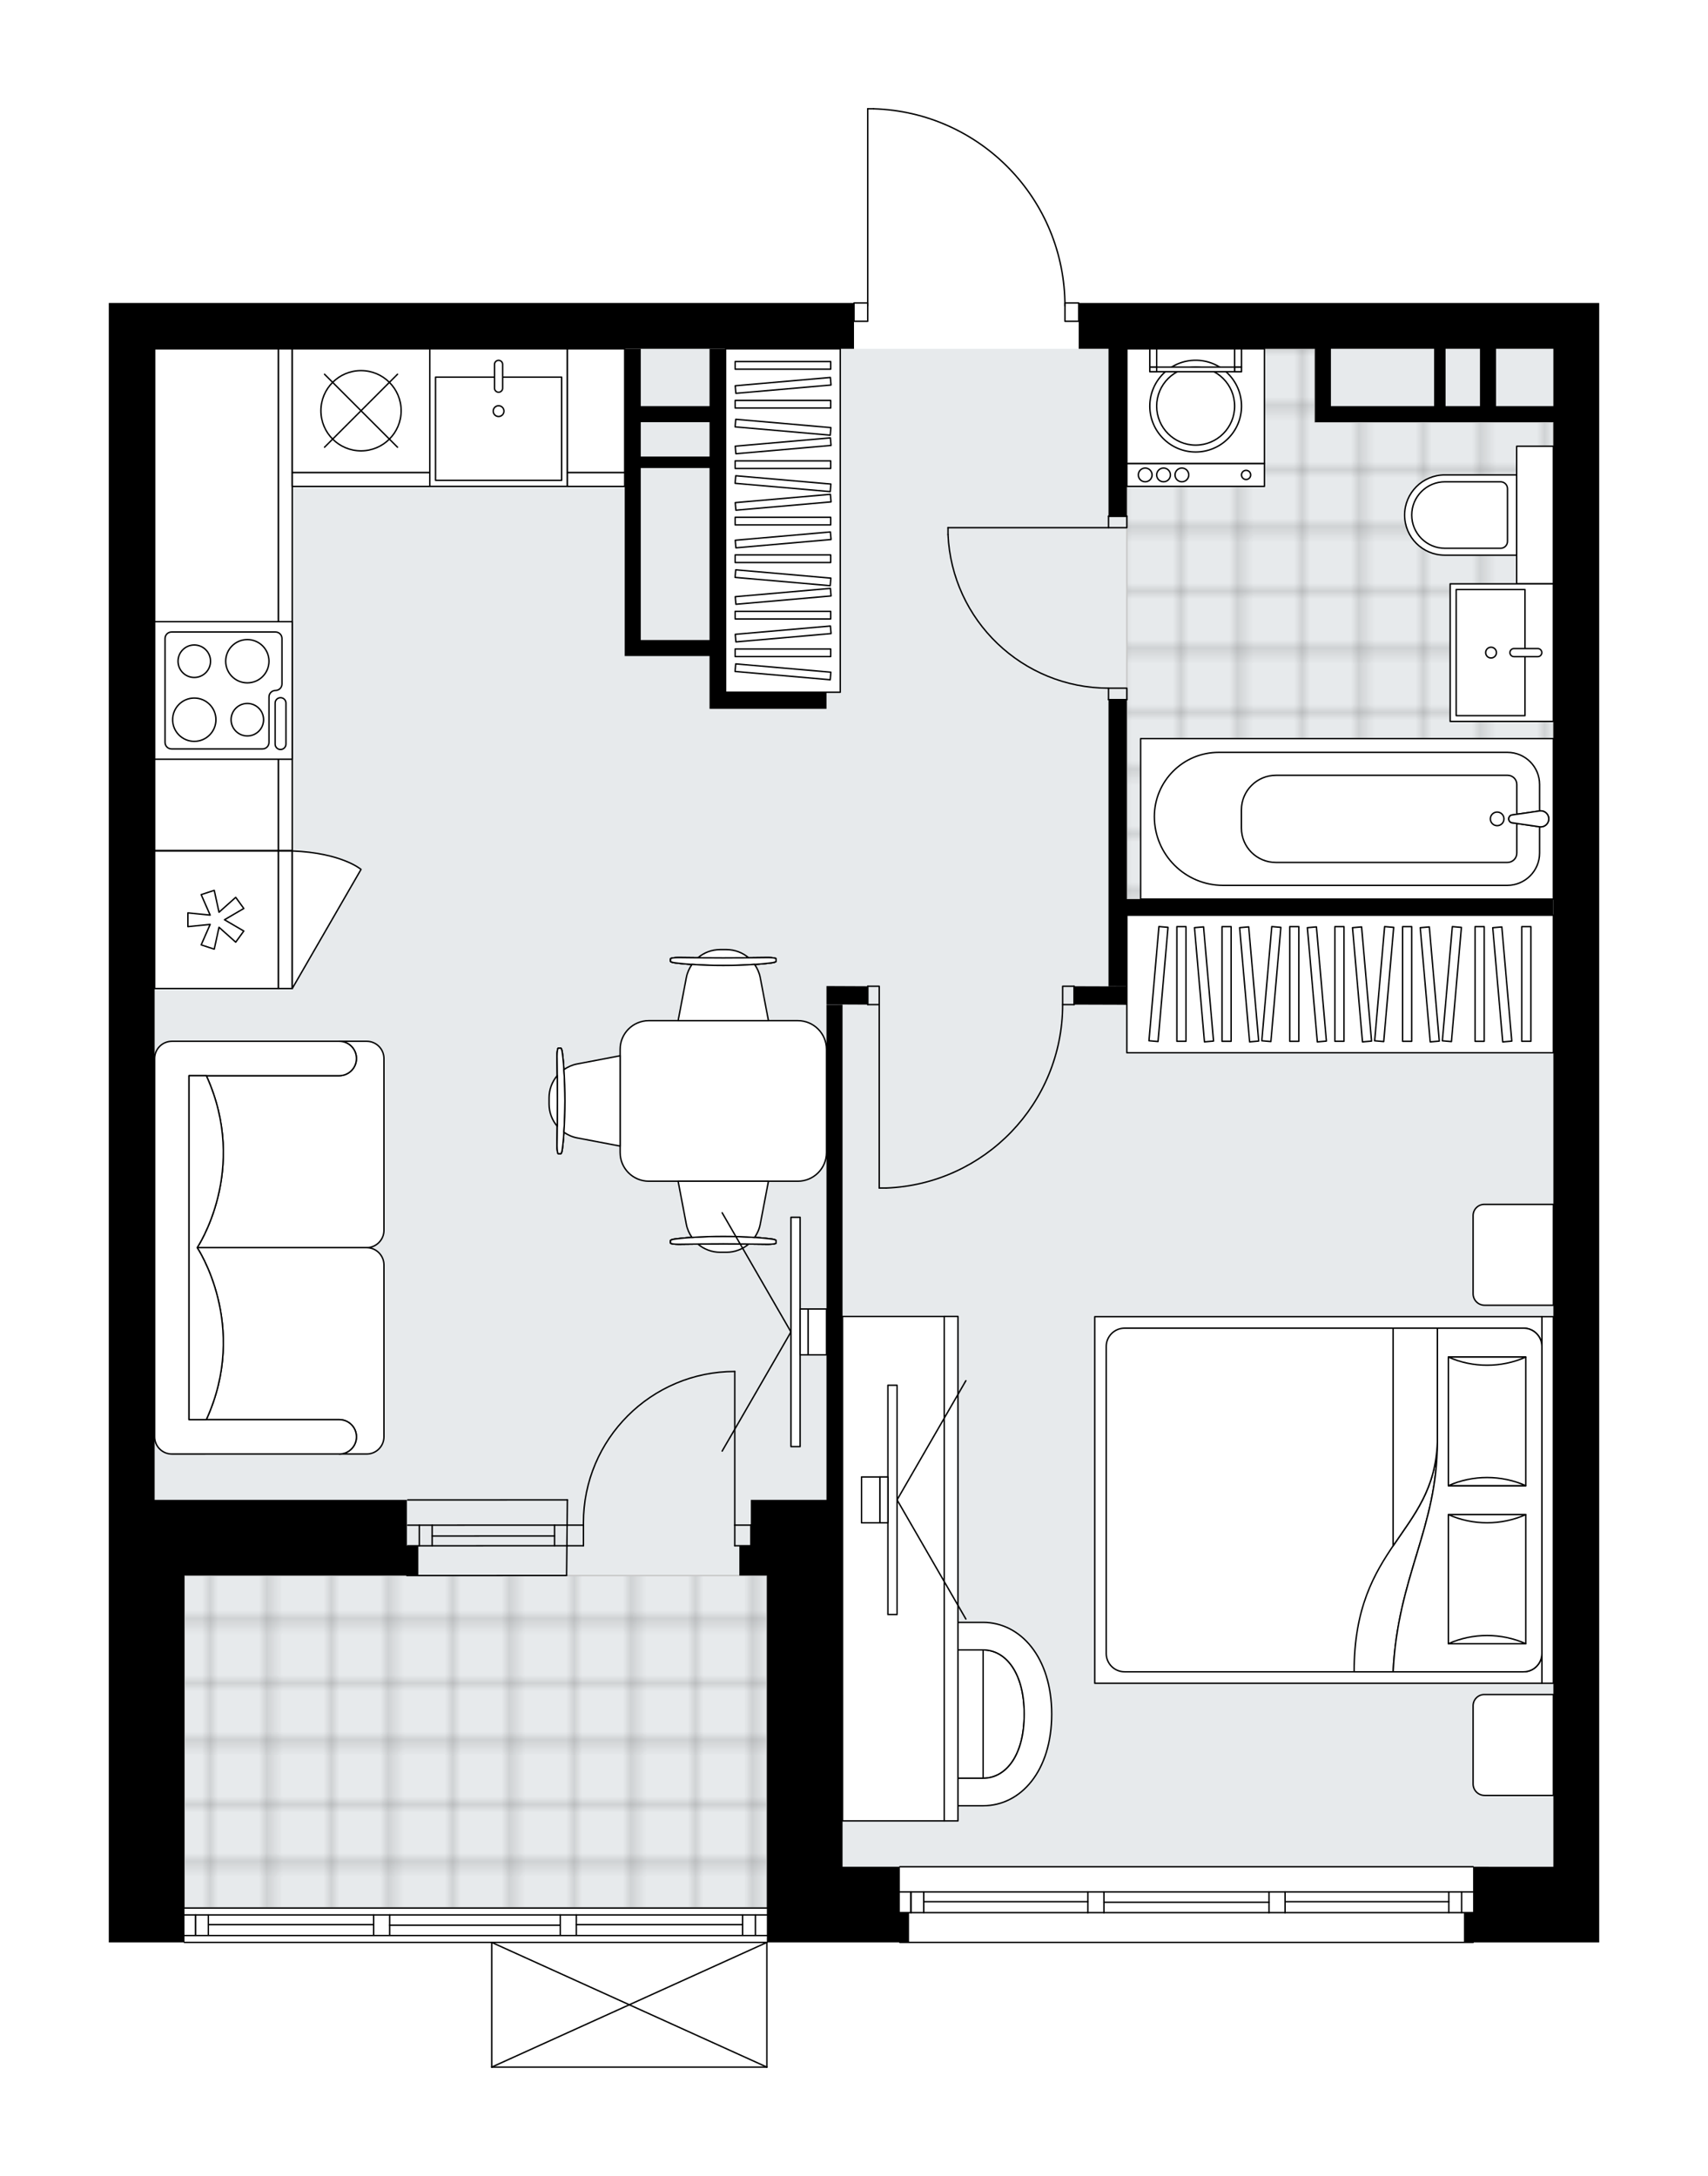 <svg xmlns="http://www.w3.org/2000/svg" xmlns:xlink="http://www.w3.org/1999/xlink" height="2000px" id="Layer_1" style="enable-background:new 0 0 1569.93 2000;" version="1.1" viewBox="0 0 1569.93 2000" width="1569.93px" x="0px" y="0px" xml:space="preserve">
<style type="text/css">
	.st0{fill:none;}
	.st1{opacity:0.25;fill:none;stroke:#070606;stroke-width:0.4;stroke-miterlimit:10;}
	.st2{fill:#FFFFFF;}
	.st3{fill:#E7EAEC;}
	.st4{fill:url(#SVGID_1_);stroke:#C8C8C8;stroke-width:1.3;stroke-miterlimit:10;}
	
		.st5{fill:url(#SVGID_00000104664874072409414330000008482243607432510889_);stroke:#C8C8C8;stroke-width:1.3;stroke-miterlimit:10;}
	.st6{fill:none;stroke:#000000;stroke-width:1.3;stroke-linecap:round;stroke-linejoin:round;stroke-miterlimit:10;}
	.st7{fill:#FFFFFF;stroke:#000000;stroke-width:1.3;stroke-linecap:round;stroke-linejoin:round;stroke-miterlimit:10;}
	.st8{fill:none;stroke:#000000;stroke-width:1.3;stroke-linecap:round;stroke-linejoin:round;}
	.st9{fill:none;stroke:#000000;stroke-width:1.3;stroke-linecap:round;stroke-linejoin:round;stroke-dasharray:9.885,9.885;}
	.st10{fill:none;stroke:#000000;stroke-width:1.3;stroke-linecap:round;stroke-linejoin:round;stroke-dasharray:9.959,9.959;}
	.st11{font-family:'Arial-BoldMT','Arial'; font-weight:bold;}
	.st12{font-size:110.464px;}
	.st13{font-size:93.47px;}
	.st14{font-family: 'ArialMT','Arial';}
	.st15{font-size:40px;}
</style>
<pattern height="14.57" id="New_Pattern_Swatch_2" patternUnits="userSpaceOnUse" style="overflow:visible;" viewBox="7.49 -22.06 14.57 14.57" width="14.57" x="-214.83" y="0.49">
	<g>
		<rect class="st0" height="14.57" width="14.57" x="7.49" y="-22.06" />
		<g>
			<rect class="st1" height="7.29" width="7.29" x="14.77" y="-7.49" />
		</g>
		<g>
			<rect class="st1" height="7.29" width="7.29" x="0.2" y="-7.49" />
		</g>
		<g>
			<rect class="st1" height="7.29" width="7.29" x="22.06" y="-14.77" />
		</g>
		<g>
			<rect class="st1" height="7.29" width="7.29" x="7.49" y="-14.77" />
			<rect class="st1" height="7.29" width="7.29" x="14.77" y="-22.06" />
		</g>
		<g>
			<rect class="st1" height="7.29" width="7.29" x="0.2" y="-22.06" />
		</g>
		<g>
			<rect class="st1" height="7.29" width="7.29" x="22.06" y="-29.35" />
		</g>
		<g>
			<rect class="st1" height="7.29" width="7.29" x="7.49" y="-29.35" />
		</g>
	</g>
</pattern>
<path class="st2" d="M1469.93,278.47v42.15v0v1276.2v119.02v0.05v32.61v9.48v0.05v27.34h-115.27c0,0,0,0,0,0  c0,0.36-0.29,0.65-0.65,0.65l-526.9,0c-0.36,0-0.65-0.29-0.65-0.65l-120.94,0V1900c0,0,0,0,0,0.01c0,0.05-0.02,0.09-0.03,0.14  c-0.01,0.04-0.01,0.08-0.03,0.12c0,0,0,0.01,0,0.01c0,0.01-0.01,0.01-0.02,0.02c-0.05,0.09-0.12,0.17-0.2,0.23  c-0.02,0.02-0.04,0.03-0.07,0.04c-0.09,0.05-0.2,0.09-0.31,0.09H451.97c-0.12,0-0.22-0.04-0.31-0.09c-0.02-0.01-0.04-0.03-0.07-0.04  c-0.08-0.06-0.15-0.14-0.2-0.23c0-0.01-0.01-0.01-0.02-0.02c0,0,0-0.01,0-0.01c-0.02-0.04-0.02-0.08-0.03-0.12  c-0.01-0.05-0.03-0.09-0.03-0.14c0,0,0,0,0-0.01v-113.96H169.55c-0.36,0-0.65-0.29-0.65-0.65H100v-27.4v-42.15l0-1395.22l0-42.15  l684.31,0c0-0.36,0.29-0.65,0.65-0.65h11.99V100c0-0.36,0.29-0.65,0.65-0.65h5.28c0,0,0.01,0,0.01,0c0,0,0.01,0,0.01,0  c47.57,1.41,92.03,20.99,125.19,55.14c32.36,33.33,50.52,77.01,51.37,123.33h12.04c0.36,0,0.65,0.29,0.65,0.65L1469.93,278.47z" id="background" />
<g id="floor">
	<polygon class="st3" points="1427.78,320.62 142.15,320.62 142.15,1448.12 169.55,1448.12 169.55,1753.77 704.87,1753.77    704.87,1715.84 1427.78,1715.84  " />
	<pattern id="SVGID_1_" patternTransform="matrix(7.435 0 0 7.435 44560.402 34275.855)" xlink:href="#New_Pattern_Swatch_2">
	</pattern>
	<polygon class="st4" points="1208.59,388.06 1208.59,320.62 1035.77,320.62 1035.77,521.58 1035.77,521.58 1035.77,826.44    1427.78,826.44 1427.78,388.06  " />
	
		<pattern id="SVGID_00000182490091063335516580000017194601157415952306_" patternTransform="matrix(7.435 0 0 7.435 44560.402 34275.855)" xlink:href="#New_Pattern_Swatch_2">
	</pattern>
	
		<rect height="305.6" style="fill:url(#SVGID_00000182490091063335516580000017194601157415952306_);stroke:#C8C8C8;stroke-width:1.3;stroke-miterlimit:10;" width="535.33" x="169.55" y="1448.18" />
	<g id="LINE_00000013166683193778336920000009259748188800016519_">
		<line class="st6" x1="521.52" x2="374.73" y1="1401.81" y2="1401.86" />
	</g>
	<g id="LINE_00000016788051868202998420000017903324326490107523_">
		<line class="st6" x1="521.52" x2="374.73" y1="1420.78" y2="1420.83" />
	</g>
	<g id="LINE_00000021811959365371281580000002002842778450097076_">
		<line class="st6" x1="509.71" x2="397.22" y1="1411.81" y2="1411.87" />
	</g>
	<g id="LINE_00000125566574449500409300000009022178577934297785_">
		<line class="st6" x1="385.42" x2="385.42" y1="1401.86" y2="1420.83" />
	</g>
	<g id="LINE_00000003073170055375371980000000060176126182512786_">
		<line class="st6" x1="509.71" x2="509.71" y1="1401.81" y2="1420.78" />
	</g>
	<g id="LINE_00000052794500256140347630000006398885746199167419_">
		<line class="st6" x1="521.52" x2="374.73" y1="1378.63" y2="1378.68" />
	</g>
	<g id="LINE_00000121259951699970419810000017828162359593934782_">
		<line class="st6" x1="373.99" x2="520.77" y1="1448.18" y2="1448.12" />
	</g>
	<g id="LINE_00000100354319075798440470000000898047695370424998_">
		<line class="st6" x1="397.22" x2="397.22" y1="1401.85" y2="1420.82" />
	</g>
	<g id="LINE_00000044145151441234599050000000266544143666138510_">
		<line class="st6" x1="521.52" x2="520.77" y1="1378.63" y2="1448.12" />
	</g>
	<g id="LINE_00000080917015552068512710000000024054256195923098_">
		<line class="st6" x1="169.55" x2="704.88" y1="1753.78" y2="1753.78" />
	</g>
	<g id="LINE_00000100375941357471596850000001958071726233781380_">
		<line class="st6" x1="179.71" x2="179.71" y1="1760.1" y2="1779.07" />
	</g>
	<g id="LINE_00000011710229527325616760000008295358165932677533_">
		<line class="st6" x1="694.34" x2="694.34" y1="1760.1" y2="1779.07" />
	</g>
	<g id="LINE_00000124162762666525954430000001884861693368097964_">
		<line class="st6" x1="343.43" x2="191.51" y1="1769.06" y2="1769.06" />
	</g>
	<g id="LINE_00000126288902308508150840000014441065026386386307_">
		<line class="st6" x1="682.54" x2="529.73" y1="1769.06" y2="1769.06" />
	</g>
	<g id="LINE_00000067940100357526373630000001189714543857365937_">
		<line class="st6" x1="682.54" x2="682.54" y1="1779.07" y2="1760.1" />
	</g>
	<g id="LINE_00000178191802994370590040000010707159145483191690_">
		<line class="st6" x1="179.71" x2="179.71" y1="1760.1" y2="1779.07" />
	</g>
	<g id="LINE_00000034800104812557798180000015071924947526351796_">
		<line class="st6" x1="191.51" x2="191.51" y1="1779.07" y2="1760.1" />
	</g>
	<g id="LINE_00000163756884710230628790000006423309884331950484_">
		<line class="st6" x1="358.18" x2="358.18" y1="1760.1" y2="1779.07" />
	</g>
	<g id="LINE_00000103230620243647813070000011878954746996521107_">
		<line class="st6" x1="358.18" x2="343.43" y1="1779.07" y2="1779.07" />
	</g>
	<g id="LINE_00000111156276917473939950000012919207756037920418_">
		<line class="st6" x1="343.43" x2="343.43" y1="1779.07" y2="1760.1" />
	</g>
	<g id="LINE_00000183967768703837440070000011834956579225666952_">
		<line class="st6" x1="343.43" x2="358.18" y1="1760.1" y2="1760.1" />
	</g>
	<g id="LINE_00000142172494748603014190000012126518226618361526_">
		<line class="st6" x1="704.88" x2="169.55" y1="1785.39" y2="1785.39" />
	</g>
	<g id="LINE_00000124159449151865932560000012312115593385370787_">
		<line class="st6" x1="529.73" x2="529.73" y1="1760.1" y2="1779.07" />
	</g>
	<g id="LINE_00000018206046253247513970000007239327464540997800_">
		<line class="st6" x1="529.73" x2="514.98" y1="1779.07" y2="1779.07" />
	</g>
	<g id="LINE_00000152252874006593648660000014116303814754422934_">
		<line class="st6" x1="514.98" x2="514.98" y1="1779.07" y2="1760.1" />
	</g>
	<g id="LINE_00000176034462053226644050000004861458336121746078_">
		<line class="st6" x1="514.98" x2="529.73" y1="1760.1" y2="1760.1" />
	</g>
	<g id="LINE_00000117666153761195760750000003046657752755771312_">
		<line class="st6" x1="514.98" x2="358.18" y1="1769.58" y2="1769.58" />
	</g>
	<g id="LWPOLYLINE_00000143612352975200941020000014103345248322919049_">
		<line class="st6" x1="529.73" x2="704.88" y1="1760.1" y2="1760.1" />
	</g>
	<g id="LWPOLYLINE_00000122712878296801732380000006812398889191839373_">
		<line class="st6" x1="514.98" x2="358.18" y1="1760.1" y2="1760.1" />
	</g>
	<g id="LWPOLYLINE_00000081622415232234777810000017588239267668719757_">
		<line class="st6" x1="343.43" x2="169.55" y1="1760.1" y2="1760.1" />
	</g>
	<g id="LWPOLYLINE_00000165218406887671307520000004089892553519985290_">
		<line class="st6" x1="529.73" x2="704.88" y1="1779.07" y2="1779.07" />
	</g>
	<g id="LWPOLYLINE_00000139266606072123596180000001662837392297026220_">
		<line class="st6" x1="514.98" x2="358.18" y1="1779.07" y2="1779.07" />
	</g>
	<g id="LWPOLYLINE_00000101070538732950997290000008056491451974898087_">
		<line class="st6" x1="343.43" x2="169.55" y1="1779.07" y2="1779.07" />
	</g>
	<g id="LINE_00000087381542074070629030000004235523906776021895_">
		<line class="st6" x1="827.12" x2="1354.01" y1="1715.84" y2="1715.84" />
	</g>
	<g id="LINE_00000125573504523701052010000013652693668450843032_">
		<line class="st6" x1="837.28" x2="837.28" y1="1739.02" y2="1757.99" />
	</g>
	<g id="LINE_00000034082585404933828790000012204532596758575534_">
		<line class="st6" x1="1343.47" x2="1343.47" y1="1739.02" y2="1757.99" />
	</g>
	<g id="LINE_00000129189563001129752130000002650467841427198880_">
		<line class="st6" x1="999.94" x2="849.08" y1="1747.98" y2="1747.98" />
	</g>
	<g id="LINE_00000070798304419155576810000002206801089186630807_">
		<line class="st6" x1="1331.67" x2="1181.19" y1="1747.98" y2="1747.98" />
	</g>
	<g id="LINE_00000098194305964710704620000018416160326710068890_">
		<line class="st6" x1="1331.67" x2="1331.67" y1="1757.99" y2="1739.02" />
	</g>
	<g id="LINE_00000080887732022705192610000012012267406962424708_">
		<line class="st6" x1="837.28" x2="837.28" y1="1739.02" y2="1757.99" />
	</g>
	<g id="LINE_00000096031404785494739380000003517585836398516114_">
		<line class="st6" x1="849.08" x2="849.08" y1="1757.99" y2="1739.02" />
	</g>
	<g id="LINE_00000136381467153278198570000016923759174768786068_">
		<line class="st6" x1="1014.69" x2="1014.69" y1="1739.02" y2="1757.99" />
	</g>
	<g id="LINE_00000016077714803428356820000014674221751728381077_">
		<line class="st6" x1="1014.69" x2="999.94" y1="1757.99" y2="1757.99" />
	</g>
	<g id="LINE_00000065057562993626672440000008858256147840949951_">
		<line class="st6" x1="999.94" x2="999.94" y1="1757.99" y2="1739.02" />
	</g>
	<g id="LINE_00000155134952922811289280000001936961332016254618_">
		<line class="st6" x1="999.94" x2="1014.69" y1="1739.02" y2="1739.02" />
	</g>
	<g id="LINE_00000128466353667185393510000007519795262373514171_">
		<line class="st6" x1="1354.01" x2="827.12" y1="1785.39" y2="1785.39" />
	</g>
	<g id="LINE_00000115495168435045025490000017282756291489979810_">
		<line class="st6" x1="1181.19" x2="1181.19" y1="1739.02" y2="1757.99" />
	</g>
	<g id="LINE_00000163751099409414995570000015237987917767499932_">
		<line class="st6" x1="1181.19" x2="1166.44" y1="1757.99" y2="1757.99" />
	</g>
	<g id="LINE_00000008852037689941604030000013623986437728245687_">
		<line class="st6" x1="1166.44" x2="1166.44" y1="1757.99" y2="1739.02" />
	</g>
	<g id="LINE_00000134216803976952557640000003458956305579878023_">
		<line class="st6" x1="1166.44" x2="1181.19" y1="1739.02" y2="1739.02" />
	</g>
	<g id="LINE_00000028284237682011143860000010101647438777362618_">
		<line class="st6" x1="1166.44" x2="1014.69" y1="1748.51" y2="1748.51" />
	</g>
	<g id="LWPOLYLINE_00000016791540165795821600000003476484988606176687_">
		<line class="st6" x1="1181.19" x2="1354.01" y1="1739.02" y2="1739.02" />
	</g>
	<g id="LWPOLYLINE_00000136379024000889899350000008972335561594151092_">
		<line class="st6" x1="1166.44" x2="1014.69" y1="1739.02" y2="1739.02" />
	</g>
	<g id="LWPOLYLINE_00000154389790055081515670000007203322787486183055_">
		<line class="st6" x1="999.94" x2="827.12" y1="1739.02" y2="1739.02" />
	</g>
	<g id="LWPOLYLINE_00000019672832559211959220000012610638720627796122_">
		<line class="st6" x1="1181.19" x2="1354.01" y1="1757.99" y2="1757.99" />
	</g>
	<g id="LWPOLYLINE_00000091015331215130574240000014668489402149820821_">
		<line class="st6" x1="1166.44" x2="1014.69" y1="1757.99" y2="1757.99" />
	</g>
	<g id="LWPOLYLINE_00000115510964852952756090000008120807581914199479_">
		<line class="st6" x1="999.94" x2="827.12" y1="1757.99" y2="1757.99" />
	</g>
	<g id="LWPOLYLINE_00000170240525071141715150000010242504959946965162_">
		<rect class="st6" height="16.86" width="12.65" x="978.86" y="278.47" />
	</g>
	<g id="LWPOLYLINE_00000135651651776375526510000001472339222795741318_">
		<rect class="st6" height="16.86" width="12.65" x="784.96" y="278.47" />
	</g>
	<g id="LWPOLYLINE_00000155131320836764011700000011326426121845201562_">
		<path class="st6" d="M802.89,100c98.02,2.9,175.97,83.19,175.97,181.25" />
	</g>
	<g id="LINE_00000151501462574747122680000008428906711977670327_">
		<line class="st6" x1="797.61" x2="797.61" y1="281.25" y2="100" />
	</g>
	<g id="LINE_00000096027376258326247500000015724083464638654359_">
		<line class="st6" x1="797.61" x2="802.89" y1="100" y2="100" />
	</g>
	<g id="LWPOLYLINE_00000121983300343732501110000000875443136089617052_">
		<rect class="st6" height="16.86" width="10.54" x="797.61" y="906.53" />
	</g>
	<g id="LWPOLYLINE_00000140695369221274361360000003016053735802242950_">
		<rect class="st6" height="16.86" width="10.54" x="976.75" y="906.53" />
	</g>
	<g id="LINE_00000006696615239007773290000016070126162623739049_">
		<line class="st6" x1="797.61" x2="797.61" y1="923.39" y2="906.53" />
	</g>
	<g id="LINE_00000080180525576334665210000018223904937573355690_">
		<line class="st6" x1="987.29" x2="987.29" y1="923.39" y2="906.53" />
	</g>
	<g id="LINE_00000034089533564540457140000009648098259298939068_">
		<line class="st6" x1="808.15" x2="808.15" y1="923.39" y2="1092" />
	</g>
	<g id="LINE_00000083048088968762814560000000961111408966573998_">
		<line class="st6" x1="814.47" x2="808.15" y1="1092" y2="1092" />
	</g>
	<g id="ARC_00000082370508287621304440000011649409104540088997_">
		<path class="st6" d="M976.75,923.39c-0.05,90.66-71.69,165.1-162.28,168.61" />
	</g>
	<g id="LWPOLYLINE_00000150086264219102317450000001807313371027009698_">
		<rect class="st6" height="10.54" width="16.86" x="1018.91" y="474.47" />
	</g>
	<g id="LWPOLYLINE_00000114047232212654907350000011331810416613461666_">
		<rect class="st6" height="10.54" width="16.86" x="1018.91" y="632.54" />
	</g>
	<g id="LINE_00000120538483346501398980000017676903262156513678_">
		<line class="st6" x1="1018.91" x2="1035.77" y1="474.47" y2="474.47" />
	</g>
	<g id="LINE_00000099657762712983563250000016613499811656874138_">
		<line class="st6" x1="1018.91" x2="1035.77" y1="643.08" y2="643.08" />
	</g>
	<g id="LINE_00000057149685559349680160000013739922685859074729_">
		<line class="st6" x1="1018.91" x2="871.38" y1="485.01" y2="485.01" />
	</g>
	<g id="ARC_00000183947599014612558940000018279104030076498609_">
		<path class="st6" d="M1018.91,632.54c-79.02-0.05-144.02-62.26-147.53-141.21" />
	</g>
	<g id="LINE_00000096754597872928427850000012836190154016948411_">
		<line class="st6" x1="871.38" x2="871.38" y1="485.01" y2="491.33" />
	</g>
	<g id="ARC_00000176728516839960776760000000125016199967906468_">
		<path class="st6" d="M536.27,1401.81c-0.01-0.69-0.02-1.38-0.02-2.07c-0.01-76.84,62.28-139.13,139.12-139.14" />
	</g>
	<g id="LINE_00000162347643386382925490000017629084535463157641_">
		<line class="st6" x1="675.37" x2="675.37" y1="1401.81" y2="1260.6" />
	</g>
	<g id="LINE_00000137122022321359208970000014546133688986096783_">
		<line class="st6" x1="521.52" x2="536.27" y1="1401.81" y2="1401.81" />
	</g>
	<g id="LINE_00000105405761273109254460000000168406228873270183_">
		<line class="st6" x1="536.27" x2="536.27" y1="1401.81" y2="1420.78" />
	</g>
	<g id="LINE_00000142884044054383284170000008995192822651910579_">
		<line class="st6" x1="536.27" x2="521.52" y1="1420.78" y2="1420.78" />
	</g>
	<g id="LINE_00000129201418173318021390000016954962841075690662_">
		<line class="st6" x1="690.12" x2="675.37" y1="1420.78" y2="1420.78" />
	</g>
	<g id="LINE_00000146494181983163572570000003968152858737714305_">
		<line class="st6" x1="675.37" x2="675.37" y1="1420.78" y2="1401.81" />
	</g>
	<g id="LINE_00000024696163523496822920000013028067709302066851_">
		<line class="st6" x1="675.37" x2="690.12" y1="1401.81" y2="1401.81" />
	</g>
	<g id="LINE_00000032624611468268468840000002830781506312379063_">
		<line class="st6" x1="690.12" x2="690.12" y1="1420.78" y2="1401.81" />
	</g>
	<g id="LINE_00000143608766806215988430000002087705058762963596_">
		<line class="st6" x1="704.88" x2="451.97" y1="1900" y2="1900" />
	</g>
	<g id="LINE_00000175305247962694829320000018394329676084521604_">
		<line class="st6" x1="451.97" x2="451.97" y1="1900" y2="1785.39" />
	</g>
	<g id="LINE_00000136406715156408409260000017084860641087526296_">
		<line class="st6" x1="704.88" x2="704.88" y1="1785.39" y2="1900" />
	</g>
	<g id="LWPOLYLINE_00000026855894504284184130000003556810691060723350_">
		<line class="st6" x1="451.97" x2="704.88" y1="1785.39" y2="1900" />
	</g>
	<g id="LWPOLYLINE_00000047035744505843605350000008036872905692027783_">
		<line class="st6" x1="704.88" x2="451.97" y1="1785.39" y2="1900" />
	</g>
	<g>
		<polygon points="827.12,1715.84 774.43,1715.84 774.43,923.39 759.67,923.39 759.67,1378.63 690.12,1378.63 690.12,1420.78     679.59,1420.78 679.59,1448.18 690.12,1448.18 704.88,1448.18 704.88,1715.84 704.88,1715.84 704.88,1757.99 704.88,1760.1     704.88,1785.39 835.55,1785.39 835.55,1757.99 827.12,1757.99   " />
		<polygon points="759.67,923.22 797.61,923.39 797.61,906.53 759.67,906.36   " />
		<rect height="14.75" width="107.49" x="652.19" y="636.76" />
		<path d="M666.94,636.76l0-316.14h-14.75v52.69h-63.23v-52.69h-14.75v52.69v14.75l0,200.22v14.75l77.98,0v-1.65v35.37H666.94z     M588.96,588.28l0-200.22h63.23v31.61h-63.23v10.54l63.23,0l0,158.07H588.96z" />
		<polygon points="991.51,278.47 991.51,320.62 1018.91,320.62 1018.91,474.47 1035.77,474.47 1035.77,320.62 1208.59,320.62     1208.59,373.31 1223.34,373.31 1223.34,320.62 1318.18,320.62 1318.18,373.31 1328.72,373.31 1328.72,320.62 1360.33,320.62     1360.33,373.31 1375.09,373.31 1375.09,320.62 1427.78,320.62 1427.78,373.31 1208.59,373.31 1208.59,388.06 1427.78,388.06     1427.78,1715.89 1354.01,1715.84 1354.01,1758.06 1345.58,1758.04 1345.58,1785.39 1469.93,1785.39 1469.93,1771.69     1469.93,1771.62 1469.93,1757.99 1469.93,1736.89 1469.93,1715.91 1469.93,320.62 1469.93,310.87 1469.93,278.47   " />
		<polygon points="373.99,1378.63 142.15,1378.63 142.15,320.62 784.96,320.62 784.96,278.47 100,278.47 100,310.87 100,310.87     100,1378.63 100,1378.63 100,1757.99 100,1770.97 100,1785.39 169.55,1785.39 169.55,1770.97 169.55,1757.99 169.55,1715.88     169.55,1448.18 373.99,1448.18 384.52,1448.18 384.52,1420.78 373.99,1420.78   " />
		<polygon points="987.29,906.53 987.29,923.39 1031.17,923.53 1035.77,923.61 1035.68,906.68   " />
		<polygon points="1427.78,826.44 1035.77,826.44 1035.77,643.08 1018.91,643.08 1018.91,906.62 1035.77,906.68 1035.77,841.19     1427.78,841.19   " />
	</g>
</g>
<g id="mebel">
	<g>
		
			<rect class="st7" height="113.81" transform="matrix(6.123234e-17 -1 1 6.123234e-17 -352.108 750.234)" width="461.1" x="-31.49" y="494.27" />
		
			<rect class="st7" height="12.65" transform="matrix(6.123234e-17 -1 1 6.123234e-17 -288.881 813.462)" width="461.1" x="31.74" y="544.85" />
	</g>
	<g>
		<path class="st7" d="M1354.02,1117.33v71.86c0,5.82,4.72,10.54,10.54,10.54h63.23v-92.73h-63.43    C1358.65,1106.99,1354.02,1111.62,1354.02,1117.33z" />
		<path class="st7" d="M1354.02,1567.87v71.86c0,5.82,4.72,10.54,10.54,10.54h63.23v-92.73h-63.43    C1358.65,1557.53,1354.02,1562.16,1354.02,1567.87z" />
		<g>
			
				<rect class="st7" height="10.54" transform="matrix(-1.345166e-10 1 -1 -1.345166e-10 2801.236 -43.791)" width="336.93" x="1254.05" y="1373.45" />
			
				<rect class="st7" height="410.98" transform="matrix(-1.345166e-10 1 -1 -1.345166e-10 2590.478 166.967)" width="336.93" x="1043.29" y="1173.23" />
			<path class="st7" d="M1417.24,1237.66v282.13c0,9.31-7.55,16.86-16.86,16.86h-366.72c-9.31,0-16.86-7.55-16.86-16.86v-282.13     c0-9.31,7.55-16.86,16.86-16.86h366.72C1409.7,1220.8,1417.24,1228.35,1417.24,1237.66z" />
			<path class="st7" d="M1280.51,1536.65c4.31-88.12,40.63-131.79,40.65-211.14c-2.87,84.9-76.65,93.97-76.49,211.14     L1280.51,1536.65z" />
			<g>
				<path class="st7" d="M1280.51,1536.65c4.31-88.12,40.63-131.79,40.65-211.14l0-104.71h79.22c9.31,0,16.86,7.55,16.86,16.86      v282.13c0,9.31-7.55,16.86-16.86,16.86L1280.51,1536.65L1280.51,1536.65z" />
			</g>
			
				<rect class="st7" height="71.17" transform="matrix(-1.341835e-10 1 -1 -1.341835e-10 2673.346 -60.403)" width="118.24" x="1307.76" y="1270.89" />
			<path class="st7" d="M1331.29,1365.59c22.35-10.01,48.81-10.01,71.17,0H1331.29z" />
			<path class="st7" d="M1402.46,1247.35c-22.35,10.01-48.81,10.01-71.17,0H1402.46z" />
			
				<rect class="st7" height="71.17" transform="matrix(-1.353541e-10 1 -1 -1.353541e-10 2818.364 84.615)" width="118.69" x="1307.53" y="1415.91" />
			<path class="st7" d="M1331.29,1510.84c22.35-10.05,48.81-10.05,71.17,0H1331.29z" />
			<path class="st7" d="M1402.46,1392.14c-22.35,10.05-48.81,10.05-71.17,0L1402.46,1392.14z" />
			<g>
				<path class="st7" d="M1321.16,1325.5V1220.8h-40.65v200.07C1299.69,1392.52,1319.69,1368.92,1321.16,1325.5z" />
			</g>
		</g>
	</g>
	<g>
		
			<rect class="st7" height="315.68" transform="matrix(-1 -1.883996e-10 1.883996e-10 -1 1439.27 956.919)" width="105.38" x="666.95" y="320.62" />
		<g>
			
				<rect class="st7" height="6.98" transform="matrix(-1 -1.795774e-10 1.795774e-10 -1 1439.27 1199.984)" width="87.82" x="675.73" y="596.5" />
			
				<rect class="st7" height="6.98" transform="matrix(-1 -1.795774e-10 1.795774e-10 -1 1439.27 1130.825)" width="87.82" x="675.73" y="561.92" />
			
				<rect class="st7" height="6.98" transform="matrix(-1 -1.803439e-10 1.803439e-10 -1 1439.27 1027.086)" width="87.82" x="675.73" y="510.05" />
			
				<rect class="st7" height="6.98" transform="matrix(-1 -1.795672e-10 1.795672e-10 -1 1439.27 957.927)" width="87.82" x="675.73" y="475.47" />
			
				<rect class="st7" height="6.98" transform="matrix(-1 -1.801884e-10 1.801884e-10 -1 1439.27 854.188)" width="87.82" x="675.73" y="423.6" />
			
				<rect class="st7" height="6.98" transform="matrix(-0.996 -0.087 0.087 -0.996 1382.732 1294.935)" width="87.82" x="675.73" y="613.79" />
			
				<rect class="st7" height="6.98" transform="matrix(-0.996 -0.087 0.087 -0.996 1390.266 1122.366)" width="87.82" x="675.73" y="527.34" />
			
				<rect class="st7" height="6.98" transform="matrix(-0.996 -0.087 0.087 -0.996 1397.801 949.797)" width="87.82" x="675.73" y="440.89" />
			
				<rect class="st7" height="6.98" transform="matrix(-0.996 0.087 -0.087 -0.996 1487.317 1100.467)" width="87.82" x="675.73" y="579.21" />
			
				<rect class="st7" height="6.98" transform="matrix(-0.996 0.087 -0.087 -0.996 1484.303 1031.439)" width="87.82" x="675.73" y="544.63" />
			
				<rect class="st7" height="6.98" transform="matrix(-0.996 0.087 -0.087 -0.996 1479.783 927.898)" width="87.82" x="675.73" y="492.76" />
			
				<rect class="st7" height="6.98" transform="matrix(-0.996 0.087 -0.087 -0.996 1476.769 858.87)" width="87.82" x="675.73" y="458.18" />
			
				<rect class="st7" height="6.98" transform="matrix(-0.996 -0.087 0.087 -0.996 1402.322 846.256)" width="87.82" x="675.73" y="389.03" />
			
				<rect class="st7" height="6.98" transform="matrix(-0.996 0.087 -0.087 -0.996 1472.248 755.329)" width="87.82" x="675.73" y="406.32" />
			
				<rect class="st7" height="6.98" transform="matrix(-1 -1.794219e-10 1.794219e-10 -1 1439.27 743.135)" width="87.82" x="675.73" y="368.08" />
			
				<rect class="st7" height="6.98" transform="matrix(-1 -1.803439e-10 1.803439e-10 -1 1439.27 671.647)" width="87.82" x="675.73" y="332.33" />
			
				<rect class="st7" height="6.98" transform="matrix(-0.996 0.087 -0.087 -0.996 1467.409 644.487)" width="87.82" x="675.73" y="350.79" />
		</g>
	</g>
	<g>
		
			<rect class="st7" height="392.02" transform="matrix(1.889836e-10 -1 1 1.889836e-10 327.353 2136.196)" width="126.45" x="1168.55" y="708.41" />
		<g>
			
				<rect class="st7" height="8.37" transform="matrix(1.797949e-10 -1 1 1.797949e-10 181.513 1990.357)" width="105.38" x="1033.25" y="900.23" />
			
				<rect class="st7" height="8.37" transform="matrix(1.796910e-10 -1 1 1.796910e-10 223.009 2031.852)" width="105.38" x="1074.74" y="900.23" />
			
				<rect class="st7" height="8.37" transform="matrix(1.799326e-10 -1 1 1.799326e-10 285.252 2094.095)" width="105.38" x="1136.98" y="900.23" />
			
				<rect class="st7" height="8.37" transform="matrix(1.796741e-10 -1 1 1.796741e-10 326.748 2135.591)" width="105.38" x="1178.48" y="900.23" />
			
				<rect class="st7" height="8.37" transform="matrix(1.799326e-10 -1 1 1.799326e-10 388.991 2197.834)" width="105.38" x="1240.72" y="900.23" />
			
				<rect class="st7" height="8.37" transform="matrix(0.087 -0.996 0.996 0.087 71.37 1886.73)" width="105.38" x="1012.5" y="900.23" />
			
				<rect class="st7" height="8.37" transform="matrix(0.087 -0.996 0.996 0.087 166.067 1990.074)" width="105.38" x="1116.24" y="900.23" />
			
				<rect class="st7" height="8.37" transform="matrix(0.087 -0.996 0.996 0.087 260.765 2093.418)" width="105.38" x="1219.98" y="900.23" />
			
				<rect class="st7" height="8.37" transform="matrix(-0.087 -0.996 0.996 -0.087 302.157 2085.719)" width="105.38" x="1053.99" y="900.23" />
			
				<rect class="st7" height="8.37" transform="matrix(-0.087 -0.996 0.996 -0.087 347.269 2127.056)" width="105.38" x="1095.49" y="900.23" />
			
				<rect class="st7" height="8.37" transform="matrix(-0.087 -0.996 0.996 -0.087 414.937 2189.063)" width="105.38" x="1157.73" y="900.23" />
			
				<rect class="st7" height="8.37" transform="matrix(-0.087 -0.996 0.996 -0.087 460.049 2230.4)" width="105.38" x="1199.23" y="900.23" />
			
				<rect class="st7" height="8.37" transform="matrix(0.087 -0.996 0.996 0.087 317.583 2155.424)" width="105.38" x="1282.22" y="900.23" />
			
				<rect class="st7" height="8.37" transform="matrix(-0.087 -0.996 0.996 -0.087 527.717 2292.407)" width="105.38" x="1261.47" y="900.23" />
			
				<rect class="st7" height="8.37" transform="matrix(1.796741e-10 -1 1 1.796741e-10 455.623 2264.466)" width="105.38" x="1307.35" y="900.23" />
			
				<rect class="st7" height="8.37" transform="matrix(1.796910e-10 -1 1 1.796910e-10 498.516 2307.359)" width="105.38" x="1350.25" y="900.23" />
			
				<rect class="st7" height="8.37" transform="matrix(-0.087 -0.996 0.996 -0.087 600.156 2358.785)" width="105.38" x="1328.1" y="900.23" />
		</g>
	</g>
	<g>
		<path class="st7" d="M733.33,1085.72H596.34c-14.55,0-26.34-11.79-26.34-26.34v-94.9c0-14.55,11.79-26.34,26.34-26.34h136.99    c14.55,0,26.34,11.79,26.34,26.34v94.9C759.68,1073.93,747.88,1085.72,733.33,1085.72z" />
		<g>
			<g id="LINE_00000054979837883050623800000013975177222437505170_">
				<path class="st7" d="M708.63,885.05c-25.51,3.2-62.13,3.2-87.64,0c-2.95-0.37-4.65-0.92-4.65-1.51v-0.15v-2.08      c0-0.63,3.3-1.14,7.38-1.14c27.33,0.43,54.87,0.43,82.2,0c4.07,0,7.38,0.51,7.38,1.14v2.08v0.15      C713.28,884.13,711.58,884.68,708.63,885.05z" />
			</g>
			<g id="LINE_00000150798187621351395800000016342169675010273702_">
				<path class="st7" d="M708.63,885.05c-25.51,3.2-62.13,3.2-87.64,0c-2.95-0.37-4.65-0.92-4.65-1.51v-0.15v-2.08      c0-0.63,3.3-1.14,7.38-1.14c27.33,0.43,54.87,0.43,82.2,0c4.07,0,7.38,0.51,7.38,1.14v2.08v0.15      C713.28,884.13,711.58,884.68,708.63,885.05z" />
			</g>
			<g id="LINE_00000139274826492560986250000017180300595307239842_">
				<path class="st7" d="M708.63,885.05c-25.51,3.2-62.13,3.2-87.64,0c-2.95-0.37-4.65-0.92-4.65-1.51v-0.15v-2.08      c0-0.63,3.3-1.14,7.38-1.14c27.33,0.43,54.87,0.43,82.2,0c4.07,0,7.38,0.51,7.38,1.14v2.08v0.15      C713.28,884.13,711.58,884.68,708.63,885.05z" />
			</g>
			<path class="st7" d="M688.1,880.32c-5.55-4.69-12.68-7.49-20.39-7.49h-5.81c-7.71,0-14.84,2.8-20.39,7.49     C657.05,880.46,672.57,880.46,688.1,880.32z" />
			<path class="st7" d="M706.33,938.14l-7.56-39.62c-0.85-4.48-2.72-8.51-5.19-12.07c-18.29,1.29-39.25,1.29-57.53,0     c-2.48,3.55-4.34,7.59-5.19,12.07l-7.56,39.62H706.33z" />
		</g>
		<g>
			<g id="LINE_00000044884952931578292320000013852674384933518501_">
				<path class="st7" d="M516.91,968.11c3.2,25.51,3.2,62.13,0,87.64c-0.37,2.95-0.92,4.65-1.51,4.65h-0.15h-2.08      c-0.63,0-1.14-3.3-1.14-7.38c0.43-27.33,0.43-54.87,0-82.2c0-4.07,0.51-7.38,1.14-7.38h2.08h0.15      C515.99,963.46,516.54,965.17,516.91,968.11z" />
			</g>
			<g id="LINE_00000109029860076696960800000013642598521783549871_">
				<path class="st7" d="M516.91,968.11c3.2,25.51,3.2,62.13,0,87.64c-0.37,2.95-0.92,4.65-1.51,4.65h-0.15h-2.08      c-0.63,0-1.14-3.3-1.14-7.38c0.43-27.33,0.43-54.87,0-82.2c0-4.07,0.51-7.38,1.14-7.38h2.08h0.15      C515.99,963.46,516.54,965.17,516.91,968.11z" />
			</g>
			<g id="LINE_00000005968527516051777510000002806702058616945847_">
				<path class="st7" d="M516.91,968.11c3.2,25.51,3.2,62.13,0,87.64c-0.37,2.95-0.92,4.65-1.51,4.65h-0.15h-2.08      c-0.63,0-1.14-3.3-1.14-7.38c0.43-27.33,0.43-54.87,0-82.2c0-4.07,0.51-7.38,1.14-7.38h2.08h0.15      C515.99,963.46,516.54,965.17,516.91,968.11z" />
			</g>
			<path class="st7" d="M512.18,988.64c-4.69,5.55-7.49,12.68-7.49,20.39v5.81c0,7.71,2.8,14.84,7.49,20.39     C512.32,1019.7,512.32,1004.17,512.18,988.64z" />
			<path class="st7" d="M570,970.41l-39.62,7.56c-4.48,0.85-8.51,2.72-12.07,5.19c1.29,18.29,1.29,39.25,0,57.53     c3.55,2.48,7.59,4.34,12.07,5.19l39.62,7.56V970.41z" />
		</g>
		<g>
			<g id="LINE_00000030457321001523120850000018174182695317065401_">
				<path class="st7" d="M620.99,1138.81c25.51-3.2,62.13-3.2,87.64,0c2.95,0.37,4.65,0.92,4.65,1.51v0.15v2.08      c0,0.63-3.3,1.14-7.38,1.14c-27.33-0.43-54.87-0.43-82.2,0c-4.07,0-7.38-0.51-7.38-1.14v-2.08v-0.15      C616.34,1139.73,618.04,1139.18,620.99,1138.81z" />
			</g>
			<g id="LINE_00000041991847745400196330000009881767359828175771_">
				<path class="st7" d="M620.99,1138.81c25.51-3.2,62.13-3.2,87.64,0c2.95,0.37,4.65,0.92,4.65,1.51v0.15v2.08      c0,0.63-3.3,1.14-7.38,1.14c-27.33-0.43-54.87-0.43-82.2,0c-4.07,0-7.38-0.51-7.38-1.14v-2.08v-0.15      C616.34,1139.73,618.04,1139.18,620.99,1138.81z" />
			</g>
			<g id="LINE_00000178177688936537549310000004687176524303017882_">
				<path class="st7" d="M620.99,1138.81c25.51-3.2,62.13-3.2,87.64,0c2.95,0.37,4.65,0.92,4.65,1.51v0.15v2.08      c0,0.63-3.3,1.14-7.38,1.14c-27.33-0.43-54.87-0.43-82.2,0c-4.07,0-7.38-0.51-7.38-1.14v-2.08v-0.15      C616.34,1139.73,618.04,1139.18,620.99,1138.81z" />
			</g>
			<path class="st7" d="M641.52,1143.54c5.55,4.69,12.68,7.49,20.39,7.49h5.81c7.71,0,14.84-2.8,20.39-7.49     C672.57,1143.4,657.05,1143.4,641.52,1143.54z" />
			<path class="st7" d="M623.29,1085.72l7.56,39.62c0.85,4.48,2.72,8.51,5.19,12.07c18.29-1.29,39.25-1.29,57.53,0     c2.48-3.55,4.34-7.59,5.19-12.07l7.56-39.62H623.29z" />
		</g>
	</g>
	<g>
		<g>
			<g id="LINE_00000008145332247018242150000017288505470738334857_">
				<line class="st7" x1="727.01" x2="663.78" y1="1224.26" y2="1333.77" />
			</g>
			<g id="LINE_00000174584002400897910510000003411278455919377855_">
				<line class="st7" x1="727.01" x2="663.78" y1="1224.26" y2="1114.74" />
			</g>
		</g>
		<rect class="st7" height="210.76" width="8.43" x="727.01" y="1118.88" />
		
			<rect class="st7" height="42.15" transform="matrix(-1 -1.814914e-10 1.814914e-10 -1 1478.261 2448.515)" width="7.38" x="735.44" y="1203.18" />
		<rect class="st7" height="42.15" width="16.86" x="742.82" y="1203.18" />
	</g>
	<g>
		<g>
			<g>
				<path class="st7" d="M798.18,1618.73v-86.46c0-8.7,7.06-15.76,15.76-15.76h89.73v117.98h-89.73      C805.24,1634.49,798.18,1627.44,798.18,1618.73z" />
				<path class="st7" d="M903.67,1516.52c20.47,0,37.77,20.6,37.77,59.01s-17.08,58.96-37.77,58.96V1516.52z" />
				<path class="st7" d="M903.67,1659.78c34.52,0,63.01-31.88,63.01-84.25c0-52.38-28.86-84.3-63.01-84.3h-89.68v25.29h89.68      c20.47,0,37.77,20.6,37.77,59.01s-17.08,58.96-37.77,58.96h-89.68v25.29H903.67z" />
			</g>
		</g>
		<g>
			<polygon class="st7" points="867.9,1673.69 867.9,1210.02 774.43,1210.02 774.44,1673.69    " />
			
				<rect class="st7" height="12.65" transform="matrix(-2.661315e-10 -1 1 -2.661315e-10 -567.636 2316.074)" width="463.67" x="642.39" y="1435.53" />
		</g>
		<g>
			<g>
				<g id="LINE_00000047028286902369720540000002775632244134052757_">
					<line class="st7" x1="824.55" x2="887.78" y1="1378.63" y2="1488.14" />
				</g>
				<g id="LINE_00000031917899721907387830000014815425925786458263_">
					<line class="st7" x1="824.55" x2="887.78" y1="1378.63" y2="1269.11" />
				</g>
			</g>
			
				<rect class="st7" height="210.76" transform="matrix(-1 2.213775e-10 -2.213775e-10 -1 1640.674 2757.255)" width="8.43" x="816.12" y="1273.25" />
			<rect class="st7" height="42.15" width="7.38" x="808.75" y="1357.55" />
			
				<rect class="st7" height="42.15" transform="matrix(-1 2.246135e-10 -2.246135e-10 -1 1600.63 2757.255)" width="16.86" x="791.88" y="1357.55" />
		</g>
	</g>
	<g>
		<path class="st7" d="M311.81,988.72L311.81,988.72c8.73,0,15.81-7.08,15.81-15.81v0c0-8.73-7.08-15.81-15.81-15.81h0h25.23    c8.76,0,15.87,7.1,15.87,15.87v157.93c0,8.74-7.15,15.88-15.88,15.88l-155.79,0c0,0,47.95-71.28,8.4-158.06H311.81z" />
		<path class="st7" d="M311.81,1304.86L311.81,1304.86c8.73,0,15.81,7.08,15.81,15.81l0,0c0,8.73-7.08,15.81-15.81,15.81h0h25.23    c8.76,0,15.87-7.1,15.87-15.87v-157.93c0-8.74-7.15-15.88-15.88-15.88l-155.79,0c0,0,47.95,71.28,8.4,158.06H311.81z" />
		<path class="st7" d="M157.96,957.11h153.85c8.73,0,15.81,7.08,15.81,15.81l0,0c0,8.73-7.08,15.81-15.81,15.81H173.77v316.14    h138.05c8.73,0,15.81,7.08,15.81,15.81l0,0c0,8.73-7.08,15.81-15.81,15.81H157.96c-8.73,0-15.81-7.08-15.81-15.81V972.92    C142.15,964.22,149.26,957.11,157.96,957.11z" />
		<path class="st7" d="M189.64,1304.86c39.55-86.78-8.4-158.06-8.4-158.06v-0.01c0,0,47.95-71.28,8.4-158.06h-15.87v316.14    L189.64,1304.86z" />
	</g>
	<g>
		<path class="st7" d="M1291.07,473.41L1291.07,473.41c0-20.37,16.51-36.88,36.88-36.88h66.11v73.77h-66.11    C1307.58,510.29,1291.07,493.78,1291.07,473.41z" />
		
			<rect class="st7" height="33.72" transform="matrix(-4.427588e-11 1 -1 -4.427588e-11 1884.33 -937.509)" width="126.45" x="1347.69" y="456.55" />
		<path class="st7" d="M1297.61,473.41L1297.61,473.41c0-16.88,13.68-30.56,30.56-30.56h51.14c3.49,0,6.32,2.83,6.32,6.32v48.47    c0,3.49-2.83,6.32-6.32,6.32h-51.14C1311.29,503.97,1297.61,490.29,1297.61,473.41z" />
	</g>
	<g>
		<g>
			<rect class="st7" height="21.08" width="126.45" x="1035.77" y="425.99" />
			<rect class="st7" height="105.38" width="126.45" x="1035.77" y="320.62" />
			<g id="CIRCLE_00000080168269460983990600000002851669157329093271_">
				<circle class="st7" cx="1099" cy="373.3" r="42.15" />
			</g>
			<g id="CIRCLE_00000014600797760999668040000013475534203971307945_">
				<circle class="st7" cx="1099" cy="373.3" r="35.83" />
			</g>
			<g id="CIRCLE_00000111897244688759879860000010677071568533027258_">
				<circle class="st7" cx="1145.36" cy="436.53" r="4.22" />
			</g>
			<g id="CIRCLE_00000067950367011300473200000018185505531432293005_">
				<circle class="st7" cx="1086.35" cy="436.53" r="6.32" />
			</g>
			<g id="CIRCLE_00000000193269897595711920000000240095856593039502_">
				<circle class="st7" cx="1069.49" cy="436.53" r="6.32" />
			</g>
			<g id="CIRCLE_00000152978991408068883420000014503374951100782740_">
				<circle class="st7" cx="1052.63" cy="436.53" r="6.32" />
			</g>
		</g>
		<g>
			<rect class="st7" height="16.86" width="6.32" x="1056.85" y="320.62" />
			<rect class="st7" height="4.22" width="6.32" x="1056.85" y="337.48" />
			<rect class="st7" height="16.86" width="6.32" x="1134.83" y="320.62" />
			<rect class="st7" height="4.22" width="6.32" x="1134.83" y="337.48" />
			
				<rect class="st7" height="4.22" transform="matrix(-1 -4.567914e-11 4.567914e-11 -1 2197.994 679.167)" width="71.66" x="1063.17" y="337.48" />
		</g>
	</g>
	<g>
		
			<rect class="st7" height="379.36" transform="matrix(-4.473240e-11 1 -1 -4.473240e-11 1990.767 -485.428)" width="147.53" x="1164.33" y="562.99" />
		<g id="ARC_00000029750500502336508840000001585774663294069434_">
			<path class="st7" d="M1415.15,745.39c0.7-0.1,1.42-0.1,2.12,0c4.02,0.59,6.8,4.32,6.22,8.34c-0.59,4.02-4.32,6.8-8.34,6.22     l-25.74-3.75c-1.19-0.35-2.12-1.28-2.47-2.47c-0.58-1.95,0.53-4,2.47-4.58L1415.15,745.39z" />
		</g>
		<path class="st7" d="M1415.13,784.07v-24.12l-25.72-3.75c-1.19-0.35-2.12-1.28-2.47-2.47c-0.58-1.95,0.53-4,2.47-4.58l25.72-3.75    v-24.34c0-16.3-13.21-29.51-29.51-29.51h-265.51c-32.62,0-59.06,26.44-59.06,59.06c0,34.9,28.29,63.18,63.18,63.18h261.17    C1401.83,813.79,1415.13,800.48,1415.13,784.07z" />
		<path class="st7" d="M1394.21,784.13v-27.24l-4.8-0.7c-1.19-0.35-2.12-1.28-2.47-2.47c-0.58-1.95,0.53-4,2.47-4.58l4.8-0.7v-27.39    c0-4.66-3.77-8.43-8.43-8.43h-212.92c-17.57,0-31.81,14.24-31.81,31.81v16.67c0,17.46,14.15,31.61,31.61,31.61h212.96    C1390.37,792.71,1394.21,788.87,1394.21,784.13z" />
		<g id="ARC_00000131353698137503956730000006195881845662163109_">
			<path class="st7" d="M1415.15,745.39c0.7-0.1,1.42-0.1,2.12,0c4.02,0.59,6.8,4.32,6.22,8.34c-0.59,4.02-4.32,6.8-8.34,6.22     l-25.74-3.75c-1.19-0.35-2.12-1.28-2.47-2.47c-0.58-1.95,0.53-4,2.47-4.58L1415.15,745.39z" />
		</g>
		<circle class="st7" cx="1376.14" cy="752.67" r="6.26" />
	</g>
	<g>
		
			<rect class="st7" height="94.84" transform="matrix(-1.347448e-10 1 -1 -1.347448e-10 1980.229 -780.49)" width="126.46" x="1317.13" y="552.45" />
		
			<rect class="st7" height="63.23" transform="matrix(-1.346391e-10 1 -1 -1.346391e-10 1969.949 -770.254)" width="115.92" x="1312.14" y="568.23" />
		<path class="st7" d="M1387.87,599.85L1387.87,599.85c0-2.06,1.67-3.73,3.73-3.73h21.85c2.06,0,3.73,1.67,3.73,3.73l0,0    c0,2.06-1.67,3.73-3.73,3.73h-21.85C1389.54,603.58,1387.87,601.91,1387.87,599.85z" />
		<circle class="st7" cx="1370.51" cy="599.85" r="4.95" />
	</g>
	<g>
		
			<rect class="st7" height="126.45" transform="matrix(4.492279e-11 -1 1 4.492279e-11 -429.262 840.029)" width="126.45" x="142.16" y="571.42" />
		<path class="st7" d="M157.67,688.39h83.6c3.3,0,5.97-2.67,5.97-5.97v-41.8c0-3.3,2.67-5.97,5.97-5.97h0c3.3,0,5.97-2.67,5.97-5.97    v-41.8c0-3.3-2.67-5.97-5.97-5.97h-95.54c-3.3,0-5.97,2.67-5.97,5.97v95.54C151.7,685.72,154.37,688.39,157.67,688.39z" />
		<path class="st7" d="M262.84,646.27v37.67c0,2.75-2.23,4.98-4.98,4.98l0,0c-2.75,0-4.98-2.23-4.98-4.98v-37.67    c0-2.75,2.23-4.98,4.98-4.98l0,0C260.61,641.29,262.84,643.52,262.84,646.27z" />
		<circle class="st7" cx="178.57" cy="661.52" r="19.9" />
		<circle class="st7" cx="227.34" cy="607.77" r="19.9" />
		<circle class="st7" cx="227.34" cy="661.52" r="14.93" />
		<circle class="st7" cx="178.57" cy="607.77" r="14.93" />
	</g>
	<g>
		<rect class="st7" height="113.81" width="126.45" x="268.61" y="320.62" />
		<rect class="st7" height="12.65" width="126.45" x="268.61" y="434.43" />
		<circle class="st7" cx="331.84" cy="377.52" r="36.88" />
		<line class="st7" x1="365.37" x2="298.31" y1="343.99" y2="411.05" />
		<line class="st7" x1="365.37" x2="298.31" y1="411.05" y2="343.99" />
	</g>
	<g>
		
			<rect class="st7" height="113.81" transform="matrix(-4.492247e-11 1 -1 -4.492247e-11 1044.464 646.343)" width="126.45" x="135.83" y="788.5" />
		
			<rect class="st7" height="12.65" transform="matrix(-4.492247e-11 1 -1 -4.492247e-11 1107.691 583.115)" width="126.45" x="199.06" y="839.08" />
		<polygon class="st7" points="193.17,841.13 172.72,839.08 172.72,851.73 193.17,849.68 184.91,868.5 196.93,872.41 201.31,852.32     216.66,866 224.09,855.77 206.34,845.4 224.09,835.03 216.66,824.8 201.31,838.48 196.93,818.39 184.91,822.3   " />
		<path class="st7" d="M268.61,908.63l63.23-109.51c0,0-17.8-15.26-63.23-16.94V908.63z" />
	</g>
	<g>
		<rect class="st7" height="126.45" width="126.46" x="395.07" y="320.62" />
		<rect class="st7" height="94.84" width="115.92" x="400.32" y="346.68" />
		<path class="st7" d="M458.28,360.53L458.28,360.53c-2.06,0-3.73-1.67-3.73-3.73v-21.85c0-2.06,1.67-3.73,3.73-3.73l0,0    c2.06,0,3.73,1.67,3.73,3.73v21.85C462,358.86,460.33,360.53,458.28,360.53z" />
		<circle class="st7" cx="458.28" cy="377.89" r="4.95" />
	</g>
	<g>
		<rect class="st7" height="113.81" width="52.68" x="521.53" y="320.62" />
		<rect class="st7" height="12.65" width="52.68" x="521.53" y="434.43" />
	</g>
</g>
</svg>